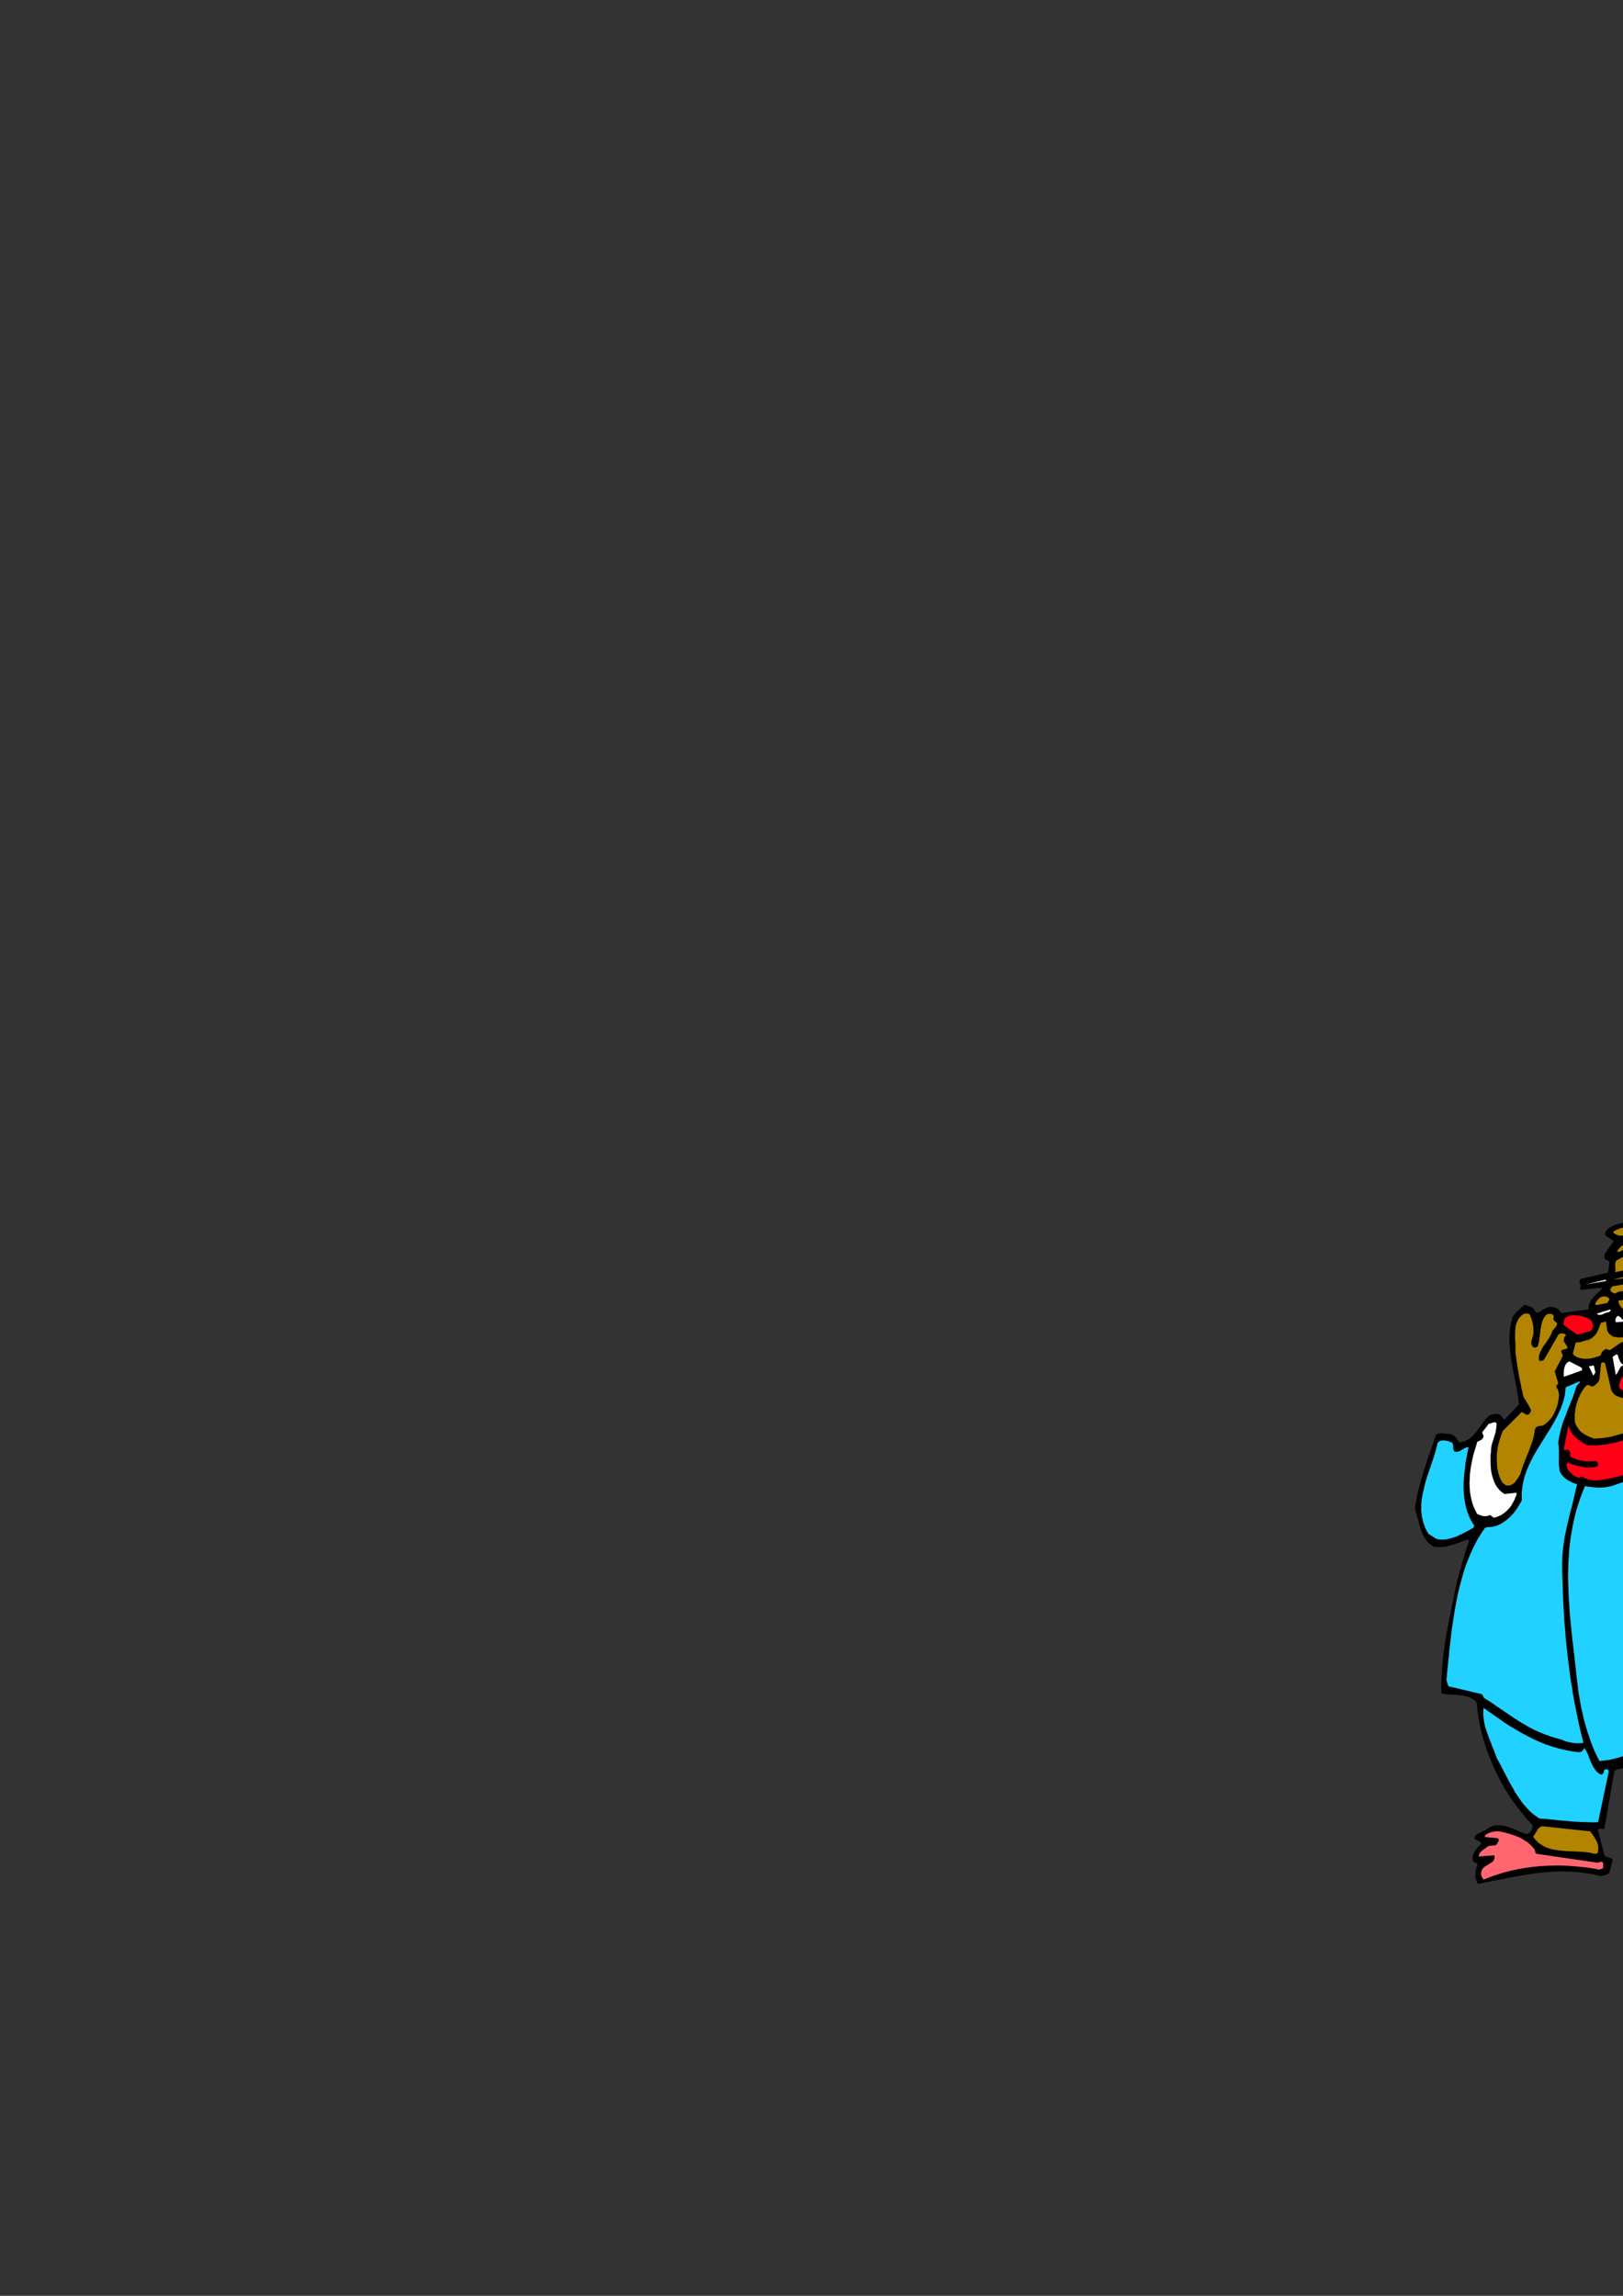 <?xml version="1.0" encoding="utf-8"?>
<!-- Created by UniConvertor 2.0rc4 (https://sk1project.net/) -->
<svg xmlns="http://www.w3.org/2000/svg" height="841.89pt" viewBox="0 0 595.276 841.89" width="595.276pt" version="1.1" xmlns:xlink="http://www.w3.org/1999/xlink" id="481e9830-f607-11ea-8c8d-dcc15c148e23">

<rect x="0" y="0" width="595.276" height="841.89" fill="#333333" stroke="none"/>

<g>
	<g>
		<path style="fill:#000000;" d="M 692.414,555.585 L 692.342,553.065 692.054,550.761 691.478,548.529 690.758,546.441 689.894,544.425 688.886,542.553 687.734,540.681 686.582,538.881 685.286,537.081 684.062,535.353 682.766,533.553 681.542,531.681 680.318,529.809 679.238,527.865 678.23,525.849 677.366,523.689 675.71,521.457 673.982,519.297 672.182,517.209 670.31,515.193 668.366,513.177 666.422,511.233 664.406,509.289 662.318,507.489 660.23,505.761 658.142,504.033 655.982,502.449 653.822,500.865 651.662,499.425 649.502,497.985 647.27,496.689 645.11,495.465 644.894,494.961 644.75,494.385 644.606,493.809 644.462,493.161 644.318,492.441 644.174,491.793 644.03,491.073 643.814,490.425 643.454,488.265 643.094,486.105 642.662,483.945 642.23,481.785 641.798,479.625 641.294,477.537 640.79,475.377 640.286,473.289 639.71,471.201 639.206,469.113 638.63,467.025 638.054,464.937 637.478,462.849 636.902,460.761 636.326,458.673 635.75,456.585 634.742,455.001 633.662,453.561 632.51,452.121 631.286,450.825 630.062,449.601 628.766,448.449 627.398,447.369 626.03,446.361 624.518,445.425 623.078,444.489 621.494,443.697 619.91,442.905 618.326,442.185 616.67,441.537 614.942,440.889 613.214,440.313 611.774,440.745 610.334,441.249 608.966,441.753 607.67,442.329 606.374,442.905 605.15,443.553 603.926,444.201 602.702,444.849 601.478,445.497 600.254,446.145 598.958,446.793 597.662,447.369 596.294,447.945 594.926,448.449 593.414,448.881 591.902,449.313 591.542,449.529 591.182,449.673 590.822,449.889 590.534,450.033 590.246,450.249 590.03,450.465 589.742,450.609 589.526,450.825 589.31,451.113 589.166,451.329 588.95,451.689 588.734,452.193 588.734,452.409 588.734,452.697 588.806,452.985 588.95,453.201 591.902,455.073 588.518,459.897 588.518,460.257 588.518,460.545 588.518,460.905 588.518,461.409 588.806,461.841 589.31,462.057 589.886,462.345 590.318,462.777 589.814,466.665 579.806,468.969 579.734,469.113 579.59,469.185 579.446,469.401 579.23,469.617 579.734,471.489 579.662,471.921 579.59,472.353 579.59,472.713 579.806,473.001 587.654,472.209 587.078,473.073 586.286,473.865 585.422,474.657 584.63,475.521 583.838,476.457 583.19,477.537 582.758,478.761 582.614,480.201 572.606,481.497 572.39,481.209 572.174,480.921 571.958,480.561 571.67,480.201 571.238,479.913 570.662,479.625 570.014,479.409 569.366,479.337 568.718,479.265 568.07,479.337 567.422,479.481 566.918,479.769 566.414,479.985 565.982,480.201 565.622,480.417 565.262,480.633 564.974,480.849 564.614,481.065 564.326,481.209 563.966,481.425 563.318,481.137 562.886,480.561 562.526,479.985 562.022,479.409 559.142,478.473 558.638,478.977 557.99,479.481 557.414,480.057 556.766,480.633 556.118,481.209 555.614,481.857 555.11,482.433 554.75,483.081 554.246,485.025 553.886,487.041 553.67,488.985 553.598,491.001 553.67,492.945 553.814,494.961 554.03,496.905 554.318,498.921 554.678,500.937 555.038,502.881 555.47,504.897 555.83,506.913 556.262,508.929 556.55,510.945 556.91,512.961 557.126,514.977 551.87,520.521 551.51,520.377 551.222,520.161 551.006,519.729 550.718,519.369 550.286,518.937 549.782,518.649 549.206,518.505 548.558,518.505 547.91,518.577 547.262,518.721 546.614,518.937 546.038,519.225 544.814,520.521 543.662,522.033 542.51,523.617 541.358,525.129 540.134,526.569 538.694,527.793 537.11,528.585 535.166,529.017 534.878,528.441 534.518,527.937 534.158,527.361 533.726,526.857 533.15,526.425 532.574,526.065 531.854,525.849 531.062,525.777 530.414,525.705 529.838,525.705 529.19,525.633 528.686,525.561 528.11,525.633 527.606,525.705 527.174,525.849 526.742,526.065 526.166,527.649 525.662,529.233 525.086,530.889 524.51,532.545 523.862,534.273 523.286,535.929 522.782,537.657 522.206,539.385 521.702,541.113 521.198,542.841 520.694,544.641 520.262,546.369 519.83,548.097 519.542,549.825 519.182,551.481 518.966,553.209 519.254,554.217 519.542,555.297 519.83,556.305 520.118,557.385 520.406,558.393 520.694,559.401 520.982,560.409 521.27,561.345 521.63,562.281 522.062,563.145 522.494,563.937 522.998,564.729 523.574,565.449 524.222,566.097 524.942,566.601 525.734,567.105 526.598,567.249 527.462,567.321 528.326,567.321 529.118,567.249 529.982,567.177 530.774,567.033 531.566,566.817 532.358,566.601 533.078,566.385 533.87,566.097 534.662,565.881 535.382,565.593 536.102,565.305 536.894,565.017 537.614,564.801 538.334,564.513 538.406,564.585 538.55,564.729 538.694,564.945 538.838,565.305 538.478,566.097 538.19,566.961 537.902,567.753 537.614,568.617 537.326,569.481 537.11,570.345 536.822,571.209 536.606,572.073 536.318,572.937 536.102,573.801 535.886,574.665 535.67,575.457 535.382,576.321 535.166,577.113 534.95,577.977 534.662,578.769 534.086,581.433 533.51,584.097 533.006,586.761 532.43,589.425 531.926,592.017 531.35,594.681 530.918,597.273 530.414,599.865 529.982,602.529 529.622,605.121 529.262,607.713 529.046,610.305 528.83,612.969 528.686,615.561 528.614,618.225 528.614,620.889 529.262,621.105 530.054,621.249 530.846,621.321 531.638,621.393 532.502,621.465 533.366,621.465 534.302,621.537 535.166,621.609 536.102,621.681 536.966,621.825 537.83,622.041 538.694,622.257 539.486,622.617 540.206,623.049 540.926,623.553 541.574,624.201 541.934,627.441 542.438,630.609 543.014,633.777 543.806,636.945 544.742,640.041 545.822,643.065 546.974,646.017 548.27,648.969 549.638,651.777 551.15,654.585 552.734,657.249 554.462,659.841 556.262,662.361 558.134,664.737 560.006,667.041 562.022,669.201 562.094,669.561 562.094,669.921 562.022,670.281 561.95,670.641 561.734,671.073 561.518,671.433 561.302,671.793 561.014,672.081 560.654,672.297 560.294,672.441 560.078,672.513 560.006,672.585 559.214,672.369 558.422,672.081 557.63,671.721 556.766,671.361 555.902,671.001 555.038,670.641 554.102,670.281 553.166,669.993 552.23,669.705 551.366,669.489 550.43,669.345 549.494,669.273 548.63,669.345 547.766,669.489 546.902,669.849 546.038,670.281 545.39,670.785 544.598,671.217 543.806,671.577 543.014,671.937 542.294,672.297 541.574,672.729 541.07,673.305 540.71,674.025 541.07,674.457 541.502,674.745 542.078,675.033 542.654,675.321 543.014,675.537 543.23,675.681 543.302,675.825 543.374,675.897 542.798,676.617 542.15,677.337 541.574,677.985 541.07,678.705 540.566,679.425 540.278,680.217 540.134,681.153 540.206,682.161 540.422,682.737 540.926,683.025 541.574,683.241 542.006,683.673 541.646,684.393 541.43,685.257 541.214,686.193 541.142,687.201 541.142,688.209 541.358,689.217 541.646,690.081 542.15,690.873 544.67,690.369 547.334,689.793 549.998,689.289 552.662,688.713 555.47,688.209 558.278,687.705 561.086,687.273 563.966,686.841 566.846,686.553 569.798,686.337 572.678,686.265 575.558,686.337 578.51,686.481 581.39,686.841 584.27,687.273 587.15,687.993 587.654,687.849 588.158,687.777 588.59,687.633 589.094,687.489 589.454,687.345 589.814,687.129 590.102,686.913 590.318,686.625 591.47,682.161 591.326,681.801 591.11,681.585 590.75,681.369 590.318,681.225 589.886,681.081 589.382,681.009 588.95,680.793 588.518,680.577 586.07,671.073 586.214,670.785 586.43,670.641 586.718,670.569 587.078,670.569 587.438,670.641 587.798,670.713 588.158,670.713 588.446,670.569 592.118,649.401 593.126,648.897 594.278,648.609 595.502,648.393 596.798,648.393 598.166,648.465 599.462,648.537 600.83,648.753 602.126,648.969 602.414,649.617 602.63,650.337 602.702,651.057 602.774,651.777 602.774,652.497 602.774,653.289 602.702,654.009 602.558,654.801 602.414,655.593 602.27,656.313 602.054,657.105 601.91,657.897 601.766,658.689 601.622,659.481 601.478,660.201 601.406,660.993 600.974,662.361 600.614,663.729 600.398,665.097 600.182,666.393 600.038,667.617 599.894,668.913 599.75,670.281 599.606,671.577 599.894,672.081 600.398,672.225 600.974,672.225 601.622,672.225 601.406,673.521 600.758,674.745 599.822,675.825 598.742,676.905 597.59,677.985 596.582,679.137 595.79,680.361 595.358,681.657 595.502,682.305 595.79,682.881 596.15,683.385 596.582,683.745 597.014,684.177 597.518,684.609 597.878,685.041 598.238,685.617 596.366,689.505 596.366,689.721 596.438,689.937 596.582,690.153 596.726,690.297 597.518,690.225 598.382,690.225 599.246,690.153 600.11,690.153 600.902,690.081 601.766,690.081 602.63,690.081 603.494,690.009 604.358,690.009 605.222,690.009 606.086,690.009 606.95,689.937 607.814,689.937 608.678,689.865 609.47,689.865 610.334,689.793 611.774,689.721 613.214,689.649 614.654,689.577 616.094,689.577 617.534,689.577 618.974,689.505 620.414,689.505 621.782,689.505 623.222,689.505 624.662,689.505 626.03,689.433 627.47,689.433 628.838,689.361 630.278,689.289 631.646,689.217 633.014,689.073 634.094,689.073 635.246,689.145 636.326,689.289 637.406,689.433 638.486,689.649 639.566,689.793 640.646,690.081 641.726,690.297 642.806,690.513 643.886,690.729 644.894,690.945 645.902,691.089 646.982,691.233 647.99,691.305 648.926,691.377 649.934,691.377 650.294,690.801 650.366,690.225 650.294,689.649 650.078,689.001 649.79,688.353 649.43,687.777 649.142,687.201 648.854,686.625 648.422,686.121 648.134,685.761 647.99,685.473 647.846,685.113 648.206,684.753 648.71,684.681 649.286,684.609 649.934,684.321 650.006,684.321 650.078,684.177 650.294,683.961 650.438,683.673 645.902,678.417 649.934,675.465 650.006,675.177 649.862,674.817 649.646,674.529 649.43,674.313 649.07,674.241 648.71,674.097 648.35,674.025 647.99,673.881 647.702,673.737 647.342,673.665 646.91,673.665 646.55,673.665 645.902,673.233 645.182,672.801 644.39,672.441 643.598,672.081 642.806,671.721 642.014,671.433 641.15,671.145 640.358,670.929 639.494,670.713 638.63,670.569 637.766,670.425 636.902,670.353 636.038,670.281 635.174,670.281 634.31,670.353 633.518,670.497 635.75,666.321 634.958,664.305 631.574,664.665 632.726,662.505 633.95,660.273 635.174,658.041 636.398,655.737 637.622,653.289 638.846,650.913 639.998,648.393 641.15,645.873 642.23,643.281 643.31,640.617 644.318,637.953 645.326,635.217 646.19,632.481 646.982,629.673 647.702,626.793 648.35,623.913 648.638,622.905 648.926,621.825 649.142,620.817 649.43,619.881 649.79,618.945 650.078,618.009 650.51,617.217 650.942,616.497 656.27,615.201 657.134,614.481 657.782,613.617 658.43,612.681 658.934,611.745 659.366,610.665 659.726,609.585 660.014,608.433 660.23,607.281 660.446,606.057 660.59,604.833 660.734,603.609 660.806,602.385 660.95,601.161 661.022,600.009 661.166,598.857 661.31,597.705 662.606,596.625 664.118,595.617 665.63,594.609 667.142,593.673 668.654,592.665 670.022,591.513 671.174,590.289 672.11,588.777 673.766,585.609 674.486,585.681 675.206,585.753 676.07,585.825 676.862,585.897 677.654,585.825 678.518,585.681 679.238,585.393 679.958,584.889 681.038,584.025 682.046,583.161 682.91,582.297 683.63,581.505 684.422,580.713 685.142,579.849 685.862,579.057 686.654,578.265 687.158,577.113 687.518,575.961 687.806,574.737 687.95,573.513 688.094,572.289 688.094,571.065 688.166,569.769 688.166,568.545 688.238,567.321 688.31,566.097 688.454,564.873 688.742,563.721 689.102,562.569 689.606,561.489 690.254,560.481 691.046,559.473 691.262,558.897 691.406,558.393 691.622,557.889 691.838,557.457 691.982,556.953 692.126,556.521 692.27,556.089 692.414,555.585 Z" />
		<path style="fill:#21d1ff;" d="M 690.038,556.089 L 689.966,553.641 689.606,551.265 689.102,549.105 688.382,547.017 687.518,545.073 686.438,543.129 685.358,541.329 684.134,539.529 682.91,537.801 681.614,536.001 680.318,534.273 679.094,532.473 677.942,530.673 676.79,528.729 675.782,526.785 674.918,524.697 673.838,523.041 672.614,521.457 671.318,519.873 669.95,518.289 668.51,516.705 667.07,515.193 665.486,513.681 663.974,512.169 662.39,510.729 660.734,509.361 659.15,507.993 657.566,506.697 655.91,505.473 654.326,504.249 652.814,503.169 651.302,502.089 650.438,501.657 649.718,501.225 649.07,500.793 648.422,500.361 647.774,499.929 647.054,499.425 646.334,498.993 645.542,498.561 645.182,498.849 645.11,499.425 645.038,499.929 644.606,500.361 644.03,500.217 643.454,499.857 643.022,499.281 642.662,498.561 642.662,498.417 642.662,498.201 642.59,497.913 642.518,497.625 641.582,497.049 640.502,496.545 639.35,496.185 638.126,495.897 636.902,495.753 635.75,495.753 634.598,495.897 633.662,496.185 633.158,496.545 632.726,496.833 632.366,496.977 632.006,497.121 631.862,497.121 631.646,497.121 631.358,497.121 631.142,497.121 631.07,497.625 631.142,498.273 631.286,498.777 631.574,499.209 632.078,499.353 632.51,499.497 633.014,499.713 633.374,499.929 633.734,500.217 634.094,500.577 634.31,501.009 634.454,501.513 634.598,502.161 634.886,502.593 635.102,502.953 635.462,503.313 635.822,503.457 636.11,503.457 636.47,503.457 636.902,503.601 637.19,504.609 637.478,505.617 637.766,506.697 637.982,507.705 638.27,508.857 638.558,509.937 638.918,511.017 639.35,512.097 639.494,513.177 639.638,514.257 639.782,515.265 639.926,516.345 640.07,517.353 640.142,518.433 640.286,519.441 640.358,520.449 640.43,521.529 640.502,522.537 640.574,523.545 640.646,524.553 640.646,525.561 640.718,526.569 640.718,527.577 640.718,528.585 639.854,531.105 639.134,533.697 638.486,536.361 638.054,539.025 637.622,541.761 637.334,544.425 636.974,547.161 636.686,549.825 636.326,552.489 635.894,555.081 635.462,557.673 634.814,560.121 634.094,562.569 633.158,564.873 632.006,567.033 630.638,569.121 624.302,567.177 622.574,565.809 622.574,565.521 622.574,565.233 622.718,564.945 622.79,564.657 622.862,564.369 622.862,564.081 622.862,563.793 622.718,563.505 621.062,563.721 619.478,563.649 617.894,563.361 616.454,562.857 615.014,562.137 613.718,561.345 612.494,560.409 611.414,559.473 611.198,559.113 611.054,558.753 610.91,558.537 610.838,558.465 611.126,556.017 611.63,553.641 612.35,551.409 613.286,549.321 614.366,547.233 615.59,545.145 616.886,543.129 618.254,541.113 619.622,539.025 620.99,536.937 622.286,534.777 623.51,532.545 624.59,530.169 625.526,527.721 626.246,525.129 626.75,522.321 625.382,524.625 623.798,526.785 622.142,528.801 620.27,530.601 618.254,532.329 616.166,533.841 614.006,535.281 611.702,536.649 609.254,537.873 606.806,539.025 604.286,540.105 601.694,541.185 599.03,542.121 596.366,543.129 593.63,544.065 590.966,545.001 589.742,545.217 588.518,545.433 587.222,545.505 586.07,545.505 584.846,545.433 583.622,545.289 582.47,545.145 581.318,545.001 580.454,547.089 579.662,549.177 578.942,551.337 578.294,553.425 577.718,555.513 577.214,557.673 576.782,559.761 576.422,561.921 576.062,564.009 575.774,566.169 575.558,568.257 575.414,570.417 575.27,572.577 575.198,574.737 575.126,576.825 575.126,578.985 575.198,581.145 575.27,583.305 575.342,585.465 575.486,587.625 575.63,589.785 575.774,591.945 575.99,594.105 576.206,596.265 576.422,598.497 576.638,600.657 576.926,602.817 577.142,604.977 577.43,607.209 577.646,609.369 577.934,611.601 578.15,613.761 578.366,615.849 578.654,617.937 578.87,620.025 579.23,622.113 579.59,624.201 579.95,626.289 580.454,628.305 580.886,630.393 581.462,632.409 582.038,634.425 582.686,636.369 583.334,638.313 584.054,640.257 584.846,642.129 585.71,644.001 586.646,645.801 590.174,645.369 593.558,644.577 596.726,643.497 599.75,642.201 602.63,640.689 605.438,638.961 608.102,637.161 610.766,635.217 613.286,633.201 615.878,631.113 618.398,629.097 620.99,627.081 623.582,625.065 626.318,623.193 629.126,621.465 632.006,619.881 633.518,619.161 635.03,618.585 636.614,618.009 638.198,617.577 639.854,617.145 641.438,616.713 643.094,616.281 644.678,615.921 646.262,615.489 647.846,615.129 649.43,614.697 650.942,614.193 652.454,613.689 653.894,613.113 655.262,612.393 656.558,611.673 657.134,610.305 657.566,608.937 657.854,607.569 658.07,606.201 658.214,604.905 658.358,603.609 658.502,602.313 658.646,601.017 657.782,601.377 656.774,601.593 655.766,601.737 654.758,601.737 653.678,601.665 652.598,601.449 651.518,601.161 650.438,600.873 650.078,600.513 649.718,600.225 649.502,599.937 649.214,599.721 649.07,599.505 648.854,599.217 648.782,598.929 648.638,598.569 648.638,598.209 648.71,597.777 648.71,597.489 648.422,597.201 647.558,597.201 646.694,597.129 645.758,597.057 644.822,596.841 643.958,596.481 643.166,596.121 642.446,595.545 641.87,594.825 641.726,594.249 641.582,593.817 641.366,593.529 641.006,593.313 640.934,590.865 643.814,585.105 643.094,584.673 642.374,584.241 641.582,583.737 640.862,583.233 640.214,582.657 639.638,581.937 639.206,581.145 638.918,580.281 638.486,579.561 638.198,578.769 637.982,578.049 637.838,577.257 637.766,576.537 637.766,575.745 637.838,574.953 637.91,574.233 638.126,573.441 638.27,572.721 638.486,572.001 638.774,571.281 639.062,570.633 639.35,569.913 639.638,569.265 639.926,568.689 640.646,568.041 641.366,567.465 642.158,566.889 642.878,566.385 643.67,565.953 644.39,565.593 645.254,565.305 646.046,565.089 647.054,564.801 647.99,564.585 648.998,564.297 649.934,564.153 650.942,564.009 651.878,563.865 652.886,563.793 653.822,563.793 654.686,563.865 655.622,563.937 656.486,564.081 657.35,564.297 658.214,564.585 659.006,564.945 659.798,565.377 660.518,565.881 663.11,554.793 662.318,554.865 661.454,554.937 660.662,555.009 659.87,554.937 659.078,554.793 658.43,554.505 657.854,554.001 657.35,553.209 656.774,551.841 656.27,550.617 655.694,549.465 655.118,548.385 654.542,547.305 653.966,546.225 653.318,545.145 652.67,543.993 652.022,543.345 651.446,542.697 650.87,542.121 650.366,541.473 649.934,540.897 649.646,540.177 649.574,539.457 649.646,538.665 649.718,538.521 649.862,538.449 650.078,538.305 650.438,538.161 651.302,538.449 652.094,538.953 652.742,539.601 653.318,540.321 653.822,541.113 654.254,541.905 654.758,542.769 655.262,543.489 655.91,544.713 656.558,545.937 657.134,547.089 657.782,548.169 658.358,549.249 659.006,550.257 659.726,551.265 660.518,552.201 665.846,551.625 667.646,552.705 667.646,552.849 667.646,553.065 667.718,553.281 667.862,553.497 668.654,553.209 669.518,552.921 670.31,552.633 671.174,552.345 672.038,552.129 672.902,551.841 673.766,551.697 674.63,551.481 675.494,551.409 676.358,551.337 677.222,551.409 678.086,551.481 678.878,551.697 679.742,551.985 680.534,552.417 681.326,552.921 682.478,553.857 683.486,554.793 684.494,555.657 685.358,556.521 686.15,557.385 686.798,558.393 687.302,559.473 687.662,560.769 690.038,556.089 Z" />
		<path style="fill:#ffffff;" d="M 686.15,572.505 L 683.918,558.969 683.342,558.393 682.766,557.817 682.19,557.241 681.542,556.665 680.894,556.161 680.246,555.657 679.526,555.225 678.806,554.793 678.014,554.505 677.222,554.217 676.43,554.073 675.638,553.929 674.846,553.929 673.982,554.001 673.19,554.217 672.326,554.505 671.534,554.865 670.814,555.225 670.094,555.585 669.374,555.801 668.582,556.017 667.862,556.017 667.142,555.873 666.35,555.585 663.11,564.297 664.262,565.161 665.414,566.097 666.422,567.105 667.43,568.113 668.366,569.193 669.23,570.345 670.094,571.497 670.886,572.721 671.606,573.945 672.326,575.169 672.974,576.393 673.622,577.617 674.198,578.913 674.774,580.137 675.35,581.433 675.854,582.657 676.142,582.945 676.502,583.089 676.862,583.161 677.294,583.161 677.726,583.161 678.158,583.017 678.59,582.945 678.95,582.801 680.174,581.865 681.326,580.857 682.55,579.777 683.63,578.625 684.638,577.257 685.43,575.817 685.934,574.233 686.15,572.505 Z" />
		<path style="fill:#b28400;" d="M 672.614,583.161 L 667.358,572.001 662.606,567.969 662.606,568.185 662.606,568.473 662.606,568.833 662.534,569.121 662.174,569.337 661.742,569.625 661.166,569.841 660.518,569.985 660.086,569.697 659.726,569.193 659.294,568.689 658.934,568.185 658.142,567.753 657.278,567.465 656.414,567.177 655.478,566.961 654.542,566.817 653.606,566.745 652.67,566.673 651.662,566.673 650.654,566.745 649.718,566.889 648.71,567.033 647.774,567.177 646.838,567.465 645.902,567.681 645.038,567.969 644.174,568.257 643.598,568.617 643.238,568.833 642.95,568.977 642.662,569.121 642.086,569.913 641.582,570.777 641.078,571.785 640.646,572.865 640.43,574.017 640.358,575.169 640.502,576.321 640.934,577.401 641.294,578.049 641.582,578.697 641.942,579.345 642.302,579.921 642.662,580.497 643.094,581.001 643.598,581.433 644.174,581.721 646.55,581.721 647.126,581.433 647.702,581.001 648.134,580.425 648.422,579.777 648.134,577.761 648.422,577.473 648.638,577.113 648.854,576.753 649.07,576.393 649.358,576.105 649.646,575.817 650.006,575.529 650.438,575.313 652.31,575.889 652.886,575.817 653.534,575.673 654.11,575.457 654.686,575.241 655.262,575.097 655.91,574.953 656.486,574.953 657.134,575.097 657.278,575.169 657.422,575.313 657.566,575.529 657.638,575.889 657.206,577.401 656.486,578.697 655.55,579.705 654.47,580.641 653.318,581.433 652.094,582.225 650.942,583.089 649.934,584.097 647.054,585.609 643.814,591.369 644.606,593.313 645.11,593.673 645.686,593.961 646.406,594.177 647.126,594.249 647.846,594.249 648.566,594.105 649.286,593.889 649.934,593.601 650.654,593.025 651.302,592.377 651.95,591.801 652.598,591.153 653.246,590.505 653.75,589.857 654.326,589.209 654.758,588.489 655.118,588.273 655.55,587.985 656.054,587.769 656.702,587.697 656.99,587.841 657.206,588.057 657.422,588.489 657.638,588.993 657.062,590.865 651.518,596.697 652.31,598.497 653.39,598.785 654.398,598.929 655.478,598.857 656.486,598.641 657.422,598.209 658.286,597.705 659.078,596.985 659.726,596.193 660.014,595.761 660.23,595.401 660.518,595.041 660.734,594.609 660.878,594.321 661.094,593.961 661.31,593.601 661.526,593.313 665.414,592.521 666.638,591.657 667.718,590.721 668.798,589.713 669.734,588.561 670.598,587.409 671.39,586.113 672.038,584.673 672.614,583.161 Z" />
		<path style="fill:#ff6670;" d="M 647.63,689.001 L 647.342,688.425 646.91,687.921 646.406,687.417 645.83,686.985 645.182,686.625 644.534,686.265 643.886,685.905 643.166,685.617 643.022,685.473 642.95,685.185 642.806,684.969 642.662,684.609 642.662,684.393 642.806,684.105 642.95,683.889 643.166,683.673 643.526,683.457 643.814,683.241 644.102,683.025 644.606,682.881 644.966,682.881 645.326,682.953 645.614,683.097 646.046,683.169 646.262,683.169 646.478,683.097 646.694,682.953 646.766,682.665 646.334,681.945 645.83,681.441 645.182,681.009 644.534,680.649 643.814,680.361 642.95,680.073 642.086,679.857 641.222,679.569 641.078,679.497 641.006,679.353 640.862,679.137 640.718,678.777 640.79,678.417 640.862,678.057 641.006,677.697 641.222,677.409 646.046,675.825 645.47,675.393 644.894,674.961 644.174,674.601 643.526,674.241 642.806,673.953 642.014,673.665 641.222,673.377 640.358,673.161 639.494,672.945 638.63,672.801 637.766,672.729 636.902,672.657 635.966,672.585 635.102,672.585 634.166,672.585 633.302,672.657 632.798,672.945 632.222,673.161 631.718,673.377 631.214,673.449 630.638,673.449 630.134,673.449 629.63,673.233 629.126,673.017 629.054,672.873 628.982,672.657 628.838,672.441 628.838,672.081 633.302,667.185 632.87,666.897 632.294,666.753 631.646,666.825 630.926,667.041 630.206,667.329 629.486,667.617 628.838,668.049 628.262,668.409 627.47,669.273 626.678,669.921 625.814,670.425 624.95,670.857 624.014,671.217 623.15,671.505 622.286,671.793 621.422,672.081 620.702,673.089 620.054,674.241 619.334,675.537 618.758,676.905 618.254,678.345 617.966,679.785 617.894,681.225 618.038,682.665 618.038,683.025 617.966,683.385 617.822,683.673 617.678,684.033 617.462,684.249 617.246,684.537 616.958,684.753 616.67,684.969 616.31,684.969 615.95,684.897 615.59,684.753 615.158,684.609 600.614,686.121 600.182,686.265 599.894,686.697 599.75,687.273 599.822,687.921 601.334,687.993 602.774,687.993 604.286,688.065 605.798,688.065 607.31,688.065 608.75,687.993 610.262,687.993 611.774,687.921 613.286,687.921 614.798,687.849 616.238,687.777 617.75,687.705 619.262,687.705 620.774,687.633 622.286,687.561 623.726,687.489 625.238,687.489 626.75,687.489 628.262,687.417 629.774,687.417 631.286,687.489 632.798,687.489 634.238,687.561 635.75,687.633 637.262,687.705 638.774,687.849 640.286,687.993 641.798,688.209 643.31,688.425 644.822,688.713 646.334,688.929 647.846,689.289 647.846,689.217 647.774,689.145 647.63,689.073 647.63,689.001 Z" />
		<path style="fill:#21d1ff;" d="M 647.846,618.009 L 644.174,618.441 640.718,619.161 637.406,620.241 634.238,621.537 631.286,623.049 628.406,624.705 625.598,626.577 622.934,628.449 620.27,630.465 617.678,632.553 615.158,634.641 612.566,636.657 610.046,638.601 607.454,640.473 604.79,642.201 602.126,643.713 601.55,644.001 600.974,644.361 600.398,644.649 599.894,644.937 599.318,645.225 598.814,645.441 598.31,645.657 597.734,645.801 604.574,646.521 602.126,668.697 602.558,668.985 602.918,668.769 603.422,668.409 604.07,668.193 605.078,668.409 606.158,668.625 607.238,668.769 608.318,668.841 609.47,668.913 610.694,668.913 611.846,668.913 613.07,668.841 614.294,668.841 615.446,668.769 616.67,668.697 617.822,668.553 618.974,668.553 620.054,668.481 621.134,668.409 622.214,668.409 623.798,667.473 625.31,666.465 626.678,665.313 627.902,664.161 629.054,662.865 630.134,661.569 631.142,660.201 632.078,658.833 632.942,657.393 633.806,655.953 634.67,654.513 635.462,653.073 636.254,651.633 637.118,650.193 637.982,648.753 638.846,647.385 639.494,645.945 640.07,644.433 640.646,642.993 641.15,641.481 641.726,639.969 642.23,638.457 642.734,636.945 643.166,635.433 643.67,633.849 644.174,632.337 644.606,630.825 645.11,629.313 645.542,627.801 646.046,626.289 646.55,624.777 647.054,623.265 647.126,622.545 647.27,621.825 647.342,621.177 647.486,620.529 647.558,619.881 647.63,619.233 647.774,618.585 647.846,618.009 Z" />
		<path style="fill:#21d1ff;" d="M 642.23,493.305 L 641.798,491.001 641.366,488.697 640.934,486.393 640.43,484.161 639.998,481.857 639.494,479.625 639.062,477.321 638.558,475.089 637.982,472.857 637.406,470.553 636.83,468.321 636.254,466.089 635.606,463.785 634.958,461.553 634.238,459.249 633.518,457.017 632.582,455.649 631.502,454.353 630.422,453.129 629.342,451.977 628.118,450.969 626.894,449.961 625.67,449.025 624.302,448.161 623.006,447.369 621.566,446.649 620.198,445.929 618.758,445.353 617.246,444.777 615.734,444.201 614.222,443.697 612.71,443.265 611.27,443.265 609.974,443.553 608.678,443.985 607.526,444.561 606.374,445.137 605.222,445.713 604.142,446.289 603.062,446.721 604.718,447.153 606.374,447.729 607.886,448.521 609.326,449.457 610.622,450.537 611.774,451.833 612.71,453.273 613.358,454.857 618.542,456.585 624.806,454.497 625.598,454.929 626.39,455.505 627.182,456.153 628.046,456.801 628.766,457.593 629.342,458.457 629.846,459.393 630.134,460.401 630.206,461.769 630.278,463.137 630.422,464.433 630.422,465.729 630.278,466.953 629.918,468.105 629.27,469.185 628.262,470.121 627.758,470.337 627.254,470.481 626.822,470.625 626.39,470.769 626.03,470.913 625.598,470.985 625.238,471.129 624.806,471.201 624.59,471.921 624.446,472.713 624.374,473.505 624.302,474.297 624.374,475.161 624.446,475.953 624.59,476.817 624.806,477.681 625.022,478.545 625.238,479.409 625.526,480.273 625.814,481.137 626.102,482.001 626.39,482.865 626.678,483.729 626.966,484.593 628.19,485.169 629.342,485.817 630.422,486.681 631.502,487.617 632.438,488.697 633.23,489.921 633.95,491.217 634.454,492.585 642.23,493.593 642.23,493.521 642.23,493.449 642.23,493.377 642.23,493.305 Z" />
		<path style="fill:#ff0017;" d="M 637.766,526.065 L 635.75,510.801 635.606,512.529 635.462,514.185 635.318,515.913 635.03,517.641 634.814,519.297 634.526,521.025 634.166,522.753 633.806,524.481 633.446,526.137 633.014,527.865 632.51,529.593 632.078,531.321 631.574,533.049 631.07,534.705 630.494,536.433 629.918,538.161 629.63,538.449 629.27,538.737 628.838,538.953 628.262,539.025 628.622,537.225 629.054,535.353 629.558,533.481 630.062,531.537 630.494,529.521 630.998,527.433 631.502,525.345 631.934,523.257 632.366,521.169 632.726,519.009 633.014,516.849 633.23,514.689 633.374,512.601 633.374,510.441 633.23,508.353 633.014,506.265 632.654,507.777 632.222,509.289 631.862,510.801 631.43,512.385 630.998,513.969 630.566,515.553 630.134,517.137 629.702,518.721 629.198,520.377 628.694,521.961 628.19,523.545 627.686,525.201 627.182,526.785 626.606,528.369 626.03,529.953 625.454,531.537 624.806,533.121 624.23,534.633 623.582,536.217 622.862,537.657 622.214,539.169 621.494,540.609 620.774,542.049 620.054,543.489 619.262,544.785 618.47,546.153 617.678,547.449 616.814,548.673 615.95,549.897 615.086,551.049 614.15,552.129 613.214,553.209 612.998,554.073 612.854,554.865 612.926,555.729 613.07,556.449 613.286,557.169 613.646,557.817 614.078,558.465 614.654,558.969 615.662,559.617 616.742,560.121 617.894,560.553 619.046,560.769 620.198,560.913 621.35,560.769 622.43,560.481 623.366,559.977 624.806,557.097 625.886,555.513 627.038,553.929 628.118,552.201 629.198,550.473 630.278,548.673 631.286,546.873 632.294,545.001 633.23,543.057 634.094,541.041 634.886,539.025 635.606,536.937 636.254,534.849 636.83,532.689 637.262,530.529 637.55,528.297 637.766,526.065 Z" />
		<path style="fill:#ff0017;" d="M 634.958,545.001 L 634.958,544.929 634.958,544.713 634.958,544.569 634.958,544.497 625.31,562.857 625.31,563.217 625.454,563.649 625.526,564.009 625.742,564.297 626.174,564.585 626.678,564.873 627.182,565.089 627.758,565.377 628.262,565.521 628.838,565.737 629.486,565.809 630.134,565.809 630.782,564.729 631.358,563.577 631.862,562.353 632.294,561.129 632.582,559.833 632.87,558.537 633.158,557.169 633.302,555.801 633.518,554.433 633.662,553.065 633.806,551.697 634.022,550.329 634.166,548.961 634.382,547.593 634.67,546.297 634.958,545.001 Z" />
		<path style="fill:#b28400;" d="M 631.214,494.169 L 630.71,490.425 624.806,487.257 620.702,470.121 620.774,469.977 620.99,469.761 621.206,469.545 621.422,469.257 622.214,469.185 623.078,469.113 624.014,468.969 624.878,468.681 625.67,468.393 626.39,467.961 627.038,467.385 627.542,466.665 627.686,465.801 627.758,465.009 627.83,464.217 627.758,463.425 627.686,462.633 627.614,461.913 627.398,461.121 627.254,460.401 626.966,459.897 626.606,459.393 626.174,458.889 625.742,458.457 625.166,458.097 624.662,457.809 624.014,457.593 623.366,457.521 622.574,457.665 621.926,457.881 621.35,458.097 620.774,458.385 620.342,458.745 619.838,459.105 619.478,459.465 619.046,459.897 618.83,459.897 618.542,459.969 618.254,460.113 618.038,460.113 617.678,459.969 617.318,459.681 617.03,459.393 616.742,459.033 616.382,458.745 616.022,458.457 615.59,458.169 615.158,458.025 612.206,458.457 611.63,458.241 611.054,457.809 610.622,457.233 610.334,456.585 610.406,454.569 609.542,453.345 608.39,452.265 607.166,451.401 605.726,450.609 604.214,450.033 602.558,449.673 600.902,449.385 599.246,449.313 598.166,449.529 597.086,449.745 596.006,450.033 594.998,450.249 593.99,450.537 593.126,450.897 592.334,451.257 591.614,451.689 592.118,452.337 592.838,452.769 593.702,453.057 594.71,453.129 595.718,453.129 596.798,453.057 597.806,452.913 598.742,452.697 599.102,452.841 599.462,452.985 599.75,453.273 600.038,453.705 599.246,455.577 594.854,456.873 594.35,457.233 593.918,457.737 593.486,458.313 593.054,458.961 593.63,459.033 594.206,458.961 594.782,458.673 595.286,458.241 595.862,457.737 596.438,457.305 597.086,456.873 597.734,456.585 598.166,456.657 598.526,456.801 598.814,457.089 599.03,457.521 598.598,458.313 598.022,459.033 597.302,459.681 596.51,460.185 595.646,460.689 594.782,461.193 593.846,461.697 592.91,462.201 592.622,462.633 592.478,463.065 592.406,463.641 592.406,464.217 592.478,464.793 592.478,465.369 592.478,465.945 592.406,466.521 600.614,464.865 600.974,465.081 601.19,465.297 601.406,465.657 601.622,466.161 601.55,466.449 601.478,466.665 601.334,466.953 601.118,467.169 591.614,469.113 592.91,469.041 594.206,468.969 595.502,468.753 596.798,468.537 598.094,468.321 599.462,468.033 600.758,467.745 602.126,467.457 602.774,467.385 603.422,467.313 603.998,467.241 604.574,467.241 605.078,467.385 605.582,467.529 606.014,467.817 606.446,468.177 606.59,468.321 606.59,468.609 606.59,468.897 606.446,469.113 591.47,471.705 591.182,471.921 590.966,472.209 590.75,472.569 590.606,473.001 590.894,473.577 591.326,473.937 591.758,474.153 592.406,474.369 593.126,473.937 593.846,473.649 594.71,473.505 595.574,473.505 596.438,473.505 597.374,473.649 598.31,473.793 599.246,474.009 599.822,474.225 600.398,474.585 600.902,475.089 601.334,475.737 601.622,476.457 601.91,477.177 602.054,477.969 602.126,478.761 602.198,479.049 602.342,479.337 602.486,479.625 602.702,479.841 602.918,480.129 603.134,480.489 603.206,480.777 603.206,481.209 599.822,484.593 599.606,485.169 599.318,485.673 598.958,486.105 598.526,486.393 598.022,486.681 597.518,486.969 596.942,487.185 596.366,487.473 596.726,487.473 597.086,487.401 597.446,487.329 597.734,487.185 598.094,486.969 598.454,486.825 598.814,486.609 599.246,486.465 599.534,486.537 599.822,486.753 599.966,487.041 600.11,487.473 599.894,488.049 599.462,488.553 599.03,489.057 598.526,489.489 597.878,489.849 597.23,490.065 596.582,490.281 595.862,490.425 595.214,490.425 594.638,490.425 594.062,490.425 593.558,490.425 592.982,490.353 592.478,490.281 591.974,490.209 591.47,490.065 590.966,489.705 590.39,489.273 589.886,488.697 589.526,487.977 589.022,484.593 587.15,485.097 586.862,485.961 586.502,486.897 586.142,487.761 585.71,488.625 585.206,489.417 584.486,490.137 583.694,490.785 582.758,491.289 582.11,491.433 581.462,491.577 580.886,491.793 580.238,491.937 579.662,492.153 579.086,492.225 578.51,492.297 577.934,492.297 576.926,496.185 576.998,496.401 577.07,496.617 577.214,496.833 577.43,497.121 578.438,497.697 579.662,498.057 580.886,498.273 582.182,498.273 583.478,498.129 584.774,497.841 585.998,497.481 587.15,496.977 587.222,496.689 587.294,496.401 587.438,496.041 587.654,495.681 587.942,495.393 588.158,495.177 588.518,494.961 589.022,494.673 589.382,494.745 589.67,494.889 590.03,495.033 590.534,495.105 591.11,494.673 591.758,494.241 592.334,493.809 592.982,493.377 593.63,492.945 594.278,492.513 594.998,492.153 595.718,491.865 596.438,491.505 597.158,491.289 597.95,491.073 598.742,490.929 599.606,490.857 600.47,490.785 601.334,490.857 602.27,491.001 603.062,491.577 603.71,492.153 604.286,492.801 604.718,493.449 605.15,494.097 605.438,494.817 605.654,495.537 605.87,496.257 606.014,497.049 606.086,497.769 606.158,498.561 606.23,499.353 606.23,500.145 606.302,500.937 606.374,501.801 606.446,502.593 605.87,504.105 605.366,505.473 604.79,506.841 604.142,508.065 603.422,509.217 602.558,510.225 601.478,511.233 600.11,512.097 599.174,512.457 598.31,512.745 597.446,512.817 596.582,512.817 595.79,512.745 594.998,512.601 594.206,512.385 593.414,512.097 593.054,511.953 592.694,511.737 592.334,511.521 591.974,511.233 591.686,510.873 591.398,510.513 591.182,510.153 590.966,509.721 588.734,500.001 588.662,499.929 588.59,499.857 588.374,499.713 588.014,499.569 587.798,499.569 587.582,499.641 587.366,499.785 587.222,500.001 586.646,505.761 586.502,506.193 586.286,506.625 585.998,506.985 585.71,507.273 585.35,507.633 584.99,507.921 584.63,508.209 584.27,508.425 583.838,508.425 583.478,508.281 583.046,508.137 582.758,507.921 582.614,507.921 582.326,507.921 582.038,507.993 581.822,508.065 581.318,508.641 580.814,509.289 580.382,509.937 579.95,510.729 579.518,511.449 579.158,512.313 578.798,513.105 578.51,513.969 578.222,514.905 578.006,515.841 577.79,516.777 577.718,517.713 577.574,518.649 577.574,519.585 577.574,520.521 577.646,521.457 578.078,522.681 578.726,523.689 579.374,524.625 580.238,525.345 581.174,525.993 582.254,526.569 583.406,527.073 584.702,527.577 587.51,527.361 590.246,527.001 592.766,526.353 595.286,525.633 597.59,524.697 599.894,523.617 602.054,522.393 604.214,521.097 606.302,519.657 608.318,518.145 610.262,516.561 612.206,514.905 614.15,513.249 616.022,511.521 617.894,509.793 619.838,508.065 620.702,507.129 621.422,506.193 622.142,505.329 622.718,504.393 623.294,503.457 623.798,502.521 624.302,501.585 624.806,500.505 624.95,500.361 625.166,500.289 625.454,500.145 625.742,500.001 628.262,501.009 628.622,500.649 628.766,500.145 628.766,499.569 628.838,499.065 627.254,496.185 627.326,495.753 627.398,495.393 627.542,495.033 627.758,494.673 628.046,494.385 628.406,494.169 628.766,493.953 629.126,493.809 631.43,494.673 631.43,494.601 631.358,494.385 631.214,494.241 631.214,494.169 Z" />
		<path style="fill:#ff0017;" d="M 630.134,506.769 L 630.134,504.897 628.694,506.769 627.182,508.713 625.526,510.657 623.798,512.601 621.926,514.545 620.054,516.489 618.038,518.361 615.95,520.161 613.79,521.961 611.63,523.617 609.398,525.273 607.094,526.785 604.79,528.225 602.486,529.593 600.11,530.745 597.734,531.825 597.59,531.753 597.518,531.609 597.374,531.321 597.23,530.961 599.174,529.521 601.19,528.081 603.278,526.713 605.366,525.273 607.454,523.905 609.542,522.465 611.63,521.025 613.646,519.513 615.662,517.929 617.606,516.273 619.478,514.545 621.278,512.745 622.934,510.873 624.518,508.857 625.958,506.697 627.254,504.393 627.11,504.105 626.894,503.889 626.534,503.817 626.246,503.817 624.086,506.193 621.854,508.641 619.55,511.017 617.246,513.393 614.798,515.697 612.35,517.857 609.83,520.017 607.238,521.961 604.502,523.761 601.622,525.417 598.742,526.857 595.646,528.081 592.478,529.017 589.166,529.665 585.71,530.025 582.11,530.025 580.886,529.305 579.806,528.585 578.798,527.865 577.862,527.073 577.07,526.209 576.35,525.273 575.774,524.121 575.27,522.825 573.542,531.465 573.758,531.753 574.118,531.753 574.55,531.609 575.054,531.609 575.342,531.825 575.558,532.041 575.774,532.401 576.062,532.905 575.918,533.193 575.846,533.481 575.846,533.841 576.062,534.201 577.07,534.705 578.15,535.137 579.302,535.497 580.382,535.713 581.606,535.857 582.758,535.857 583.91,535.857 585.134,535.785 585.71,536.001 586.07,536.433 586.142,537.009 586.07,537.657 584.774,538.017 583.406,538.161 582.038,538.161 580.598,537.945 579.158,537.657 577.718,537.297 576.35,536.865 575.054,536.361 574.766,536.649 574.622,537.009 574.55,537.441 574.694,537.945 574.838,538.449 575.054,538.953 575.342,539.385 575.63,539.673 576.134,540.105 576.566,540.537 576.998,540.897 577.43,541.185 577.934,541.473 578.366,541.689 578.87,541.833 579.374,541.905 579.518,541.761 579.734,541.689 579.95,541.545 580.31,541.401 581.03,541.905 581.822,542.265 582.614,542.553 583.478,542.697 584.27,542.841 585.134,542.841 585.998,542.841 586.862,542.769 587.726,542.625 588.59,542.481 589.526,542.337 590.39,542.121 591.254,541.977 592.118,541.761 592.982,541.545 593.846,541.401 596.15,540.609 598.454,539.889 600.686,539.097 602.846,538.233 605.006,537.369 607.166,536.433 609.182,535.497 611.198,534.417 613.07,533.265 614.942,532.041 616.67,530.745 618.398,529.305 619.982,527.793 621.494,526.065 622.862,524.265 624.158,522.321 624.446,521.529 624.878,520.881 625.31,520.305 625.814,519.729 626.39,519.225 626.894,518.793 627.398,518.289 627.83,517.857 630.134,506.769 Z" />
		<path style="fill:#b28400;" d="M 618.83,671.289 L 605.006,672.081 597.734,681.297 597.806,681.513 597.878,681.729 598.022,681.945 598.238,682.161 600.614,682.377 614.15,682.161 618.83,671.289 Z" />
		<path style="fill:#000000;" d="M 604.07,501.009 L 604.07,500.145 603.998,499.209 603.854,498.273 603.638,497.337 603.35,496.473 602.918,495.681 602.342,494.961 601.622,494.385 601.262,494.169 600.902,493.953 600.686,493.881 600.614,493.809 600.398,493.953 600.326,493.953 600.326,494.025 600.038,494.169 597.158,501.009 597.446,501.369 597.806,501.657 598.238,501.945 598.742,502.305 601.622,501.009 601.91,501.081 602.126,501.225 602.486,501.297 602.774,501.369 603.062,501.441 603.422,501.441 603.71,501.369 604.07,501.297 604.07,501.225 604.07,501.153 604.07,501.081 604.07,501.009 Z" />
		<path style="fill:#ff0017;" d="M 603.062,504.897 L 603.062,504.825 602.99,504.753 602.918,504.681 602.918,504.609 602.63,504.393 602.342,504.393 601.982,504.465 601.622,504.393 598.238,507.057 597.662,507.057 597.23,506.769 596.798,506.265 596.438,505.761 596.438,505.545 596.51,505.185 596.51,504.897 596.366,504.609 596.15,504.465 595.862,504.465 595.574,504.465 595.358,504.609 595.07,504.969 594.782,505.401 594.494,505.833 594.278,506.337 594.062,506.913 593.918,507.489 593.846,508.065 593.846,508.713 594.278,509.289 594.926,509.721 595.646,510.009 596.438,510.153 597.23,510.153 598.094,510.081 598.886,509.937 599.606,509.721 600.326,509.289 600.902,508.713 601.406,508.209 601.766,507.561 602.126,506.913 602.486,506.265 602.774,505.617 603.062,504.897 Z" />
		<path style="fill:#b28400;" d="M 600.11,480.201 L 600.038,479.625 599.966,479.049 599.822,478.473 599.606,477.969 599.246,477.465 598.886,476.961 598.382,476.601 597.734,476.385 593.558,476.961 593.702,477.825 594.062,478.617 594.566,479.265 595.142,479.913 595.862,480.489 596.654,481.065 597.446,481.641 598.238,482.217 598.454,482.145 598.67,482.073 598.958,481.929 599.246,481.785 599.534,481.497 599.822,481.209 600.038,480.777 600.11,480.201 Z" />
		<path style="fill:#ffffff;" d="M 597.23,496.689 L 597.23,494.169 596.87,494.097 596.582,494.241 596.222,494.529 595.862,494.673 595.79,494.961 595.718,495.321 595.79,495.753 595.862,496.113 595.934,496.473 596.078,496.833 596.222,497.193 596.438,497.481 596.798,497.481 597.014,497.265 597.158,497.049 597.23,496.689 Z" />
		<path style="fill:#ffffff;" d="M 595.358,484.089 L 594.854,483.657 594.494,483.153 593.99,482.793 593.414,482.505 593.198,482.649 592.982,482.865 592.766,483.153 592.622,483.441 592.55,483.729 592.478,484.089 592.55,484.521 592.622,484.881 595.646,484.665 595.574,484.593 595.502,484.377 595.43,484.161 595.358,484.089 Z" />
		<path style="fill:#ffffff;" d="M 595.358,500.361 L 594.926,500.145 594.566,499.785 594.278,499.425 594.062,498.921 593.846,498.417 593.63,497.913 593.486,497.337 593.27,496.761 592.838,496.689 592.406,496.905 591.902,497.265 591.47,497.625 592.622,504.177 592.982,503.817 593.27,503.313 593.558,502.809 593.846,502.305 594.134,501.729 594.494,501.225 594.998,500.865 595.646,500.505 595.574,500.505 595.502,500.433 595.43,500.361 595.358,500.361 Z" />
		<path style="fill:#ffffff;" d="M 590.534,480.201 L 585.638,481.713 586.142,482.073 586.646,482.217 587.15,482.145 587.726,482.001 588.302,481.713 588.878,481.497 589.454,481.281 590.03,481.209 590.246,481.065 590.462,480.921 590.606,480.705 590.822,480.417 590.75,480.417 590.678,480.273 590.606,480.201 590.534,480.201 Z" />
		<path style="fill:#b28400;" d="M 590.03,476.025 L 589.67,475.737 589.31,475.521 588.878,475.449 588.446,475.377 587.942,475.449 587.51,475.521 587.078,475.737 586.646,476.025 586.07,476.601 585.71,477.033 585.422,477.465 585.134,477.825 585.134,477.969 585.134,478.113 585.206,478.329 585.35,478.617 589.526,477.825 589.67,477.537 589.886,477.249 590.102,476.889 590.318,476.457 590.246,476.385 590.174,476.241 590.102,476.097 590.03,476.025 Z" />
		<path style="fill:#21d1ff;" d="M 590.03,649.761 L 590.03,649.689 590.03,649.473 589.958,649.257 589.814,648.969 589.526,648.825 589.238,648.825 588.878,648.897 588.518,648.897 588.446,649.041 588.374,649.185 588.23,649.473 588.23,649.761 588.086,650.121 587.942,650.409 587.654,650.625 587.15,650.769 585.926,649.977 584.99,648.897 584.27,647.745 583.622,646.449 583.046,645.081 582.542,643.641 581.894,642.273 581.102,640.977 580.814,641.481 580.526,641.913 580.094,642.273 579.374,642.561 576.782,642.273 574.19,641.769 571.742,641.193 569.294,640.473 566.918,639.681 564.614,638.745 562.382,637.737 560.15,636.585 557.99,635.433 555.902,634.209 553.814,632.985 551.798,631.689 549.854,630.321 547.91,628.953 546.038,627.657 544.166,626.289 544.022,627.369 544.022,628.521 544.094,629.673 544.238,630.825 544.454,632.049 544.742,633.273 545.102,634.425 545.534,635.649 545.966,636.873 546.398,638.025 546.902,639.249 547.334,640.473 547.838,641.625 548.27,642.777 548.702,643.929 549.134,645.009 549.998,646.521 550.79,648.033 551.582,649.617 552.374,651.129 553.166,652.641 553.958,654.153 554.822,655.593 555.614,657.105 556.55,658.473 557.486,659.841 558.422,661.209 559.502,662.433 560.582,663.657 561.806,664.809 563.102,665.817 564.47,666.825 565.838,666.969 567.278,667.041 568.646,667.185 570.014,667.329 571.382,667.473 572.75,667.617 574.046,667.689 575.414,667.833 576.782,667.977 578.078,668.049 579.446,668.121 580.742,668.193 582.11,668.193 583.478,668.265 584.774,668.265 586.142,668.193 590.03,649.761 Z" />
		<path style="fill:#ffffff;" d="M 588.95,469.257 L 581.318,471.057 588.95,469.761 589.094,469.689 589.094,469.617 589.022,469.473 588.95,469.257 Z" />
		<path style="fill:#ff6670;" d="M 588.014,684.609 L 588.014,684.321 588.014,683.961 588.014,683.601 587.942,683.169 587.798,682.881 587.582,682.737 587.294,682.737 587.006,682.737 586.646,682.881 586.286,682.953 585.926,683.025 585.638,683.025 563.462,679.785 563.318,679.569 563.102,679.209 563.03,678.849 562.958,678.417 562.454,677.697 561.878,677.049 561.23,676.401 560.582,675.825 559.862,675.321 559.07,674.817 558.278,674.313 557.486,673.881 556.622,673.521 555.686,673.161 554.822,672.873 553.814,672.513 552.878,672.297 551.942,672.009 550.934,671.793 549.926,671.577 549.134,671.505 548.414,671.577 547.622,671.721 546.974,671.865 546.254,672.081 545.678,672.369 545.174,672.657 544.67,673.017 544.67,673.161 544.67,673.305 544.67,673.449 544.67,673.665 548.918,674.025 549.422,674.169 549.638,674.385 549.71,674.673 549.638,675.033 549.494,675.465 549.278,675.825 549.062,676.113 548.918,676.401 548.558,676.617 548.198,676.761 547.766,676.761 547.334,676.761 546.902,676.833 546.398,676.833 545.966,676.977 545.534,677.193 543.158,678.993 542.942,679.281 542.654,679.713 542.438,680.217 542.366,680.793 547.91,680.361 548.126,680.577 548.198,680.865 548.198,681.153 548.126,681.513 547.982,681.801 547.838,682.161 547.694,682.449 547.55,682.665 544.67,684.465 544.31,684.681 543.95,685.041 543.662,685.473 543.446,685.905 543.302,686.409 543.23,686.913 543.23,687.489 543.374,687.993 543.59,688.425 543.806,688.785 544.022,689.073 544.166,689.289 546.614,688.281 549.134,687.417 551.654,686.625 554.246,685.977 556.91,685.401 559.502,684.969 562.166,684.609 564.902,684.321 567.638,684.177 570.302,684.105 573.038,684.105 575.774,684.249 578.51,684.465 581.246,684.753 583.982,685.113 586.646,685.617 586.934,685.473 587.222,685.401 587.582,685.257 587.942,685.113 587.942,685.041 588.014,684.825 588.014,684.681 588.014,684.609 Z" />
		<path style="fill:#b28400;" d="M 586.142,678.777 L 586.214,677.697 586.142,676.689 585.854,675.753 585.422,674.817 584.918,674.025 584.414,673.161 583.838,672.369 583.262,671.577 565.838,669.705 565.694,669.705 565.478,669.777 565.19,669.849 564.902,669.993 564.542,670.281 564.182,670.569 563.894,671.001 563.606,671.505 563.318,672.009 563.03,672.513 562.67,673.017 562.31,673.521 563.246,674.745 564.326,675.825 565.55,676.617 566.774,677.337 568.142,677.841 569.51,678.201 570.95,678.417 572.462,678.633 574.046,678.777 575.558,678.849 577.142,678.921 578.726,678.993 580.238,679.065 581.75,679.209 583.262,679.425 584.702,679.785 584.99,679.785 585.35,679.713 585.71,679.641 586.07,679.497 586.07,679.353 586.07,679.209 586.07,679.065 586.142,678.777 Z" />
		<path style="fill:#ffffff;" d="M 585.062,502.881 L 584.558,500.721 582.758,501.009 584.342,504.393 584.558,504.177 584.774,503.961 584.918,503.673 585.134,503.313 585.134,503.241 585.134,503.097 585.062,502.953 585.062,502.881 Z" />
		<path style="fill:#ff0017;" d="M 584.27,486.465 L 584.27,486.033 584.198,485.673 584.126,485.241 583.982,484.881 583.766,484.521 583.478,484.161 583.118,483.873 582.758,483.585 581.606,483.081 580.454,482.721 579.23,482.433 578.006,482.289 576.854,482.289 575.702,482.505 574.694,482.937 573.758,483.585 573.758,483.873 573.686,484.161 573.614,484.449 573.542,484.737 573.47,485.025 573.47,485.313 573.47,485.601 573.542,485.889 578.438,489.417 583.262,488.121 583.55,487.833 583.91,487.473 584.126,487.041 584.27,486.465 Z" />
		<path style="fill:#21d1ff;" d="M 580.67,638.673 L 580.166,636.729 579.662,634.713 579.23,632.769 578.798,630.825 578.366,628.809 578.006,626.793 577.574,624.849 577.214,622.833 576.854,620.817 576.566,618.801 576.206,616.785 575.918,614.769 575.63,612.753 575.414,610.737 575.126,608.721 574.91,606.705 574.694,604.689 574.478,602.673 574.262,600.657 574.118,598.641 573.974,596.625 573.758,594.609 573.686,592.593 573.542,590.577 573.398,588.561 573.326,586.545 573.254,584.529 573.182,582.513 573.11,580.569 573.038,578.553 572.966,576.609 572.966,574.593 572.966,572.649 573.038,570.705 573.182,568.833 573.398,566.889 573.686,564.945 573.974,563.073 574.406,561.129 574.838,559.185 575.27,557.313 575.702,555.441 576.206,553.569 576.71,551.697 577.142,549.825 577.574,547.953 578.006,546.081 578.438,544.281 577.574,543.993 576.638,543.633 575.774,543.201 574.91,542.697 574.046,542.121 573.326,541.401 572.678,540.609 572.102,539.673 571.886,538.305 571.742,537.009 571.742,535.713 571.742,534.345 571.742,533.049 571.742,531.753 571.67,530.385 571.526,529.017 571.742,527.577 572.03,526.209 572.318,524.841 572.678,523.545 573.038,522.249 573.47,520.953 573.974,519.729 574.478,518.433 574.91,517.209 575.414,515.985 575.918,514.761 576.422,513.465 576.926,512.241 577.358,510.945 577.79,509.649 578.222,508.281 578.654,507.777 579.158,507.273 579.446,506.913 579.518,506.481 574.262,508.713 573.974,511.449 573.326,514.113 572.39,516.633 571.238,519.153 569.942,521.601 568.502,524.049 566.99,526.425 565.478,528.873 563.966,531.321 562.526,533.769 561.23,536.289 560.078,538.881 559.142,541.545 558.494,544.353 558.134,547.233 558.134,550.257 557.198,551.913 556.19,553.497 555.038,555.009 553.742,556.377 552.302,557.601 550.718,558.681 548.99,559.473 547.046,559.977 546.614,559.977 546.254,559.977 545.966,559.977 545.678,559.977 545.462,560.049 545.174,560.121 544.958,560.193 544.67,560.265 543.734,561.633 542.798,563.073 541.934,564.513 541.142,566.025 540.35,567.537 539.63,569.121 538.91,570.777 538.262,572.433 537.614,574.089 537.038,575.817 536.534,577.545 536.03,579.345 535.526,581.145 535.094,582.945 534.662,584.745 534.302,586.617 533.942,588.489 533.582,590.361 533.294,592.233 533.006,594.105 532.718,595.977 532.43,597.849 532.214,599.721 531.998,601.593 531.782,603.465 531.566,605.265 531.422,607.137 531.206,608.937 531.062,610.737 530.846,612.537 530.702,614.265 530.558,615.993 530.63,616.425 530.702,616.785 530.846,617.145 530.918,617.505 531.062,617.793 531.134,618.009 531.206,618.225 531.206,618.369 543.158,621.177 543.518,621.321 543.806,621.681 544.022,622.113 544.238,622.617 545.894,623.625 547.55,624.705 549.134,625.857 550.79,626.937 552.374,628.017 554.03,629.169 555.686,630.249 557.342,631.329 559.07,632.337 560.798,633.345 562.598,634.281 564.47,635.145 566.414,635.937 568.358,636.657 570.446,637.305 572.606,637.881 573.614,638.313 574.622,638.673 575.63,638.889 576.71,639.105 577.718,639.249 578.726,639.249 579.734,639.249 580.67,639.177 580.67,639.105 580.67,638.889 580.67,638.745 580.67,638.673 Z" />
		<path style="fill:#ffffff;" d="M 580.238,502.017 L 580.238,501.945 580.166,501.729 580.022,501.585 580.022,501.513 575.558,499.209 574.838,499.641 574.334,500.217 573.974,500.937 573.758,501.657 573.614,502.449 573.542,503.241 573.542,504.105 573.542,504.897 580.238,502.521 580.238,502.449 580.238,502.233 580.238,502.089 580.238,502.017 Z" />
		<path style="fill:#b28400;" d="M 574.838,493.809 L 573.542,491.793 573.542,491.217 573.686,490.641 573.902,490.137 574.406,489.705 574.19,489.417 573.974,489.201 573.614,489.057 573.254,488.985 572.822,488.985 572.462,488.985 572.03,489.129 571.67,489.273 566.342,498.561 566.054,498.777 565.622,498.993 565.046,499.065 564.47,498.921 564.398,497.553 564.758,496.185 565.406,494.817 566.198,493.521 567.134,492.225 568.07,490.857 568.862,489.417 569.438,487.977 569.798,487.545 570.086,487.185 570.446,486.825 570.662,486.537 570.878,486.177 571.022,485.817 571.094,485.457 571.022,485.097 570.662,484.809 570.302,484.521 569.942,484.161 569.726,483.585 569.798,483.225 569.87,482.937 569.798,482.577 569.726,482.217 569.51,482.073 569.222,481.929 568.934,481.857 568.646,481.785 568.286,481.785 567.998,481.857 567.638,481.929 567.35,482.001 566.846,482.505 566.414,483.009 566.054,483.657 565.766,484.305 565.55,485.025 565.334,485.817 565.19,486.609 565.046,487.401 564.974,488.193 564.83,489.057 564.758,489.921 564.614,490.713 564.542,491.505 564.398,492.297 564.182,493.089 563.966,493.809 563.822,493.881 563.606,493.953 563.318,494.097 562.958,494.169 562.598,494.097 562.31,493.953 562.094,493.737 561.878,493.377 561.734,493.089 561.662,492.657 561.662,492.225 561.662,491.793 562.094,490.497 562.382,489.273 562.454,488.049 562.382,486.825 562.238,485.601 561.95,484.449 561.59,483.297 561.158,482.217 560.798,481.857 560.366,481.713 559.718,481.713 559.142,481.713 558.278,482.217 557.63,482.865 557.054,483.513 556.622,484.305 556.262,485.097 555.974,485.961 555.83,486.897 555.758,487.833 555.686,488.841 555.686,489.849 555.686,490.857 555.758,491.865 555.83,492.873 555.83,493.881 555.83,494.889 555.83,495.897 555.974,496.977 556.118,497.985 556.262,499.065 556.406,500.073 556.55,501.009 556.694,502.017 556.91,503.025 557.054,503.961 557.198,504.969 557.414,505.905 557.63,506.913 557.846,507.921 557.99,508.929 558.278,509.937 558.494,511.017 558.71,512.097 559.07,512.745 559.502,513.393 559.862,514.041 560.222,514.617 560.582,515.265 560.942,515.841 561.23,516.417 561.518,516.993 561.518,517.353 561.374,517.713 561.23,518.073 561.014,518.361 560.87,518.505 560.654,518.649 560.366,518.721 560.006,518.865 558.134,517.785 551.222,524.697 550.79,525.705 550.43,526.785 550.07,527.865 549.782,528.945 549.494,530.025 549.278,531.177 549.134,532.329 548.99,533.481 548.99,534.633 548.99,535.785 549.062,536.937 549.134,538.089 549.35,539.241 549.638,540.393 549.998,541.545 550.43,542.625 550.718,543.129 550.934,543.489 551.15,543.777 551.366,543.993 551.726,544.209 552.014,544.425 552.302,544.641 552.806,544.785 553.742,544.713 554.534,544.425 555.182,543.993 555.758,543.417 556.19,542.841 556.694,542.121 557.126,541.401 557.63,540.609 557.918,539.529 558.278,538.449 558.638,537.369 559.07,536.361 559.43,535.353 559.862,534.345 560.222,533.337 560.654,532.401 561.014,531.393 561.374,530.385 561.734,529.377 562.094,528.369 562.382,527.361 562.598,526.353 562.814,525.273 562.958,524.193 563.102,523.833 563.318,523.545 563.606,523.257 563.966,523.113 564.398,522.969 564.83,522.897 565.334,522.825 565.838,522.825 567.134,521.889 568.286,520.809 569.294,519.585 570.086,518.145 570.734,516.633 571.31,515.049 571.598,513.321 571.814,511.593 571.742,511.161 571.67,510.729 571.598,510.297 571.526,509.937 571.382,509.577 571.238,509.289 571.022,509.001 570.806,508.713 570.806,508.281 570.95,507.993 571.238,507.705 571.526,507.273 570.23,502.881 573.254,497.121 573.11,496.905 572.966,496.545 572.822,496.113 572.606,495.681 572.678,495.321 572.822,495.105 573.11,494.961 573.398,494.889 573.758,494.817 574.19,494.745 574.55,494.601 574.838,494.385 574.838,494.241 574.838,494.097 574.838,494.025 574.838,493.809 Z" />
		<path style="fill:#ffffff;" d="M 556.262,547.881 L 556.262,547.809 556.262,547.593 556.262,547.449 556.262,547.377 551.87,547.881 550.862,547.233 549.998,546.441 549.278,545.577 548.63,544.641 548.126,543.633 547.694,542.481 547.334,541.329 547.046,540.105 546.83,538.881 546.758,537.657 546.686,536.361 546.686,535.065 546.686,533.769 546.83,532.545 546.902,531.321 547.046,530.169 547.334,529.017 547.694,528.009 547.982,527.001 548.27,526.065 548.558,525.129 548.702,524.193 548.846,523.257 548.918,522.321 548.774,521.817 548.558,521.601 548.198,521.529 547.838,521.601 547.334,521.745 546.902,521.889 546.47,522.033 546.038,522.105 543.662,525.201 543.734,525.561 543.806,525.849 543.95,526.209 544.166,526.569 544.022,527.001 543.878,527.361 543.662,527.649 543.374,527.937 543.014,528.153 542.654,528.297 542.294,528.513 541.862,528.657 541.358,530.313 540.854,531.969 540.35,533.697 539.99,535.353 539.63,537.153 539.342,538.881 539.126,540.609 539.054,542.337 538.982,544.065 539.054,545.721 539.198,547.377 539.486,549.033 539.846,550.617 540.35,552.201 540.998,553.641 541.718,555.081 542.222,555.369 542.798,555.585 543.374,555.801 544.022,555.945 544.67,556.017 545.318,555.945 545.966,555.801 546.542,555.585 547.91,556.593 549.278,556.161 550.574,555.585 551.654,554.865 552.59,554.073 553.454,553.209 554.246,552.201 554.894,551.049 555.542,549.825 555.758,549.177 555.974,548.745 556.19,548.313 556.262,547.881 Z" />
		<path style="fill:#21d1ff;" d="M 540.71,559.473 L 539.774,557.961 538.982,556.449 538.334,554.793 537.758,553.065 537.398,551.337 537.11,549.537 536.894,547.737 536.822,545.865 536.822,543.993 536.894,542.049 537.11,540.105 537.326,538.233 537.542,536.289 537.902,534.417 538.262,532.545 538.622,530.673 537.902,530.745 537.254,531.033 536.678,531.321 536.102,531.681 535.526,532.041 534.95,532.257 534.23,532.401 533.438,532.257 533.222,531.969 533.078,531.609 533.006,531.177 533.006,530.673 533.006,530.241 532.934,529.737 532.79,529.377 532.574,529.017 531.998,528.801 531.35,528.513 530.63,528.369 529.91,528.225 529.19,528.225 528.47,528.297 527.894,528.585 527.318,529.017 526.814,531.033 526.238,533.121 525.59,535.209 524.87,537.297 524.15,539.385 523.43,541.545 522.782,543.633 522.278,545.793 521.774,547.881 521.414,550.041 521.27,552.129 521.27,554.217 521.558,556.305 522.062,558.393 522.782,560.409 523.862,562.425 526.742,564.297 527.678,564.513 528.542,564.585 529.478,564.585 530.414,564.513 531.35,564.297 532.214,564.081 533.15,563.793 534.086,563.505 534.95,563.073 535.814,562.713 536.678,562.281 537.47,561.849 538.334,561.417 539.126,560.985 539.846,560.553 540.566,560.121 540.566,559.977 540.566,559.833 540.638,559.689 540.71,559.473 Z" />
	</g>
</g>
<g>
</g>
<g>
</g>
<g>
</g>
</svg>